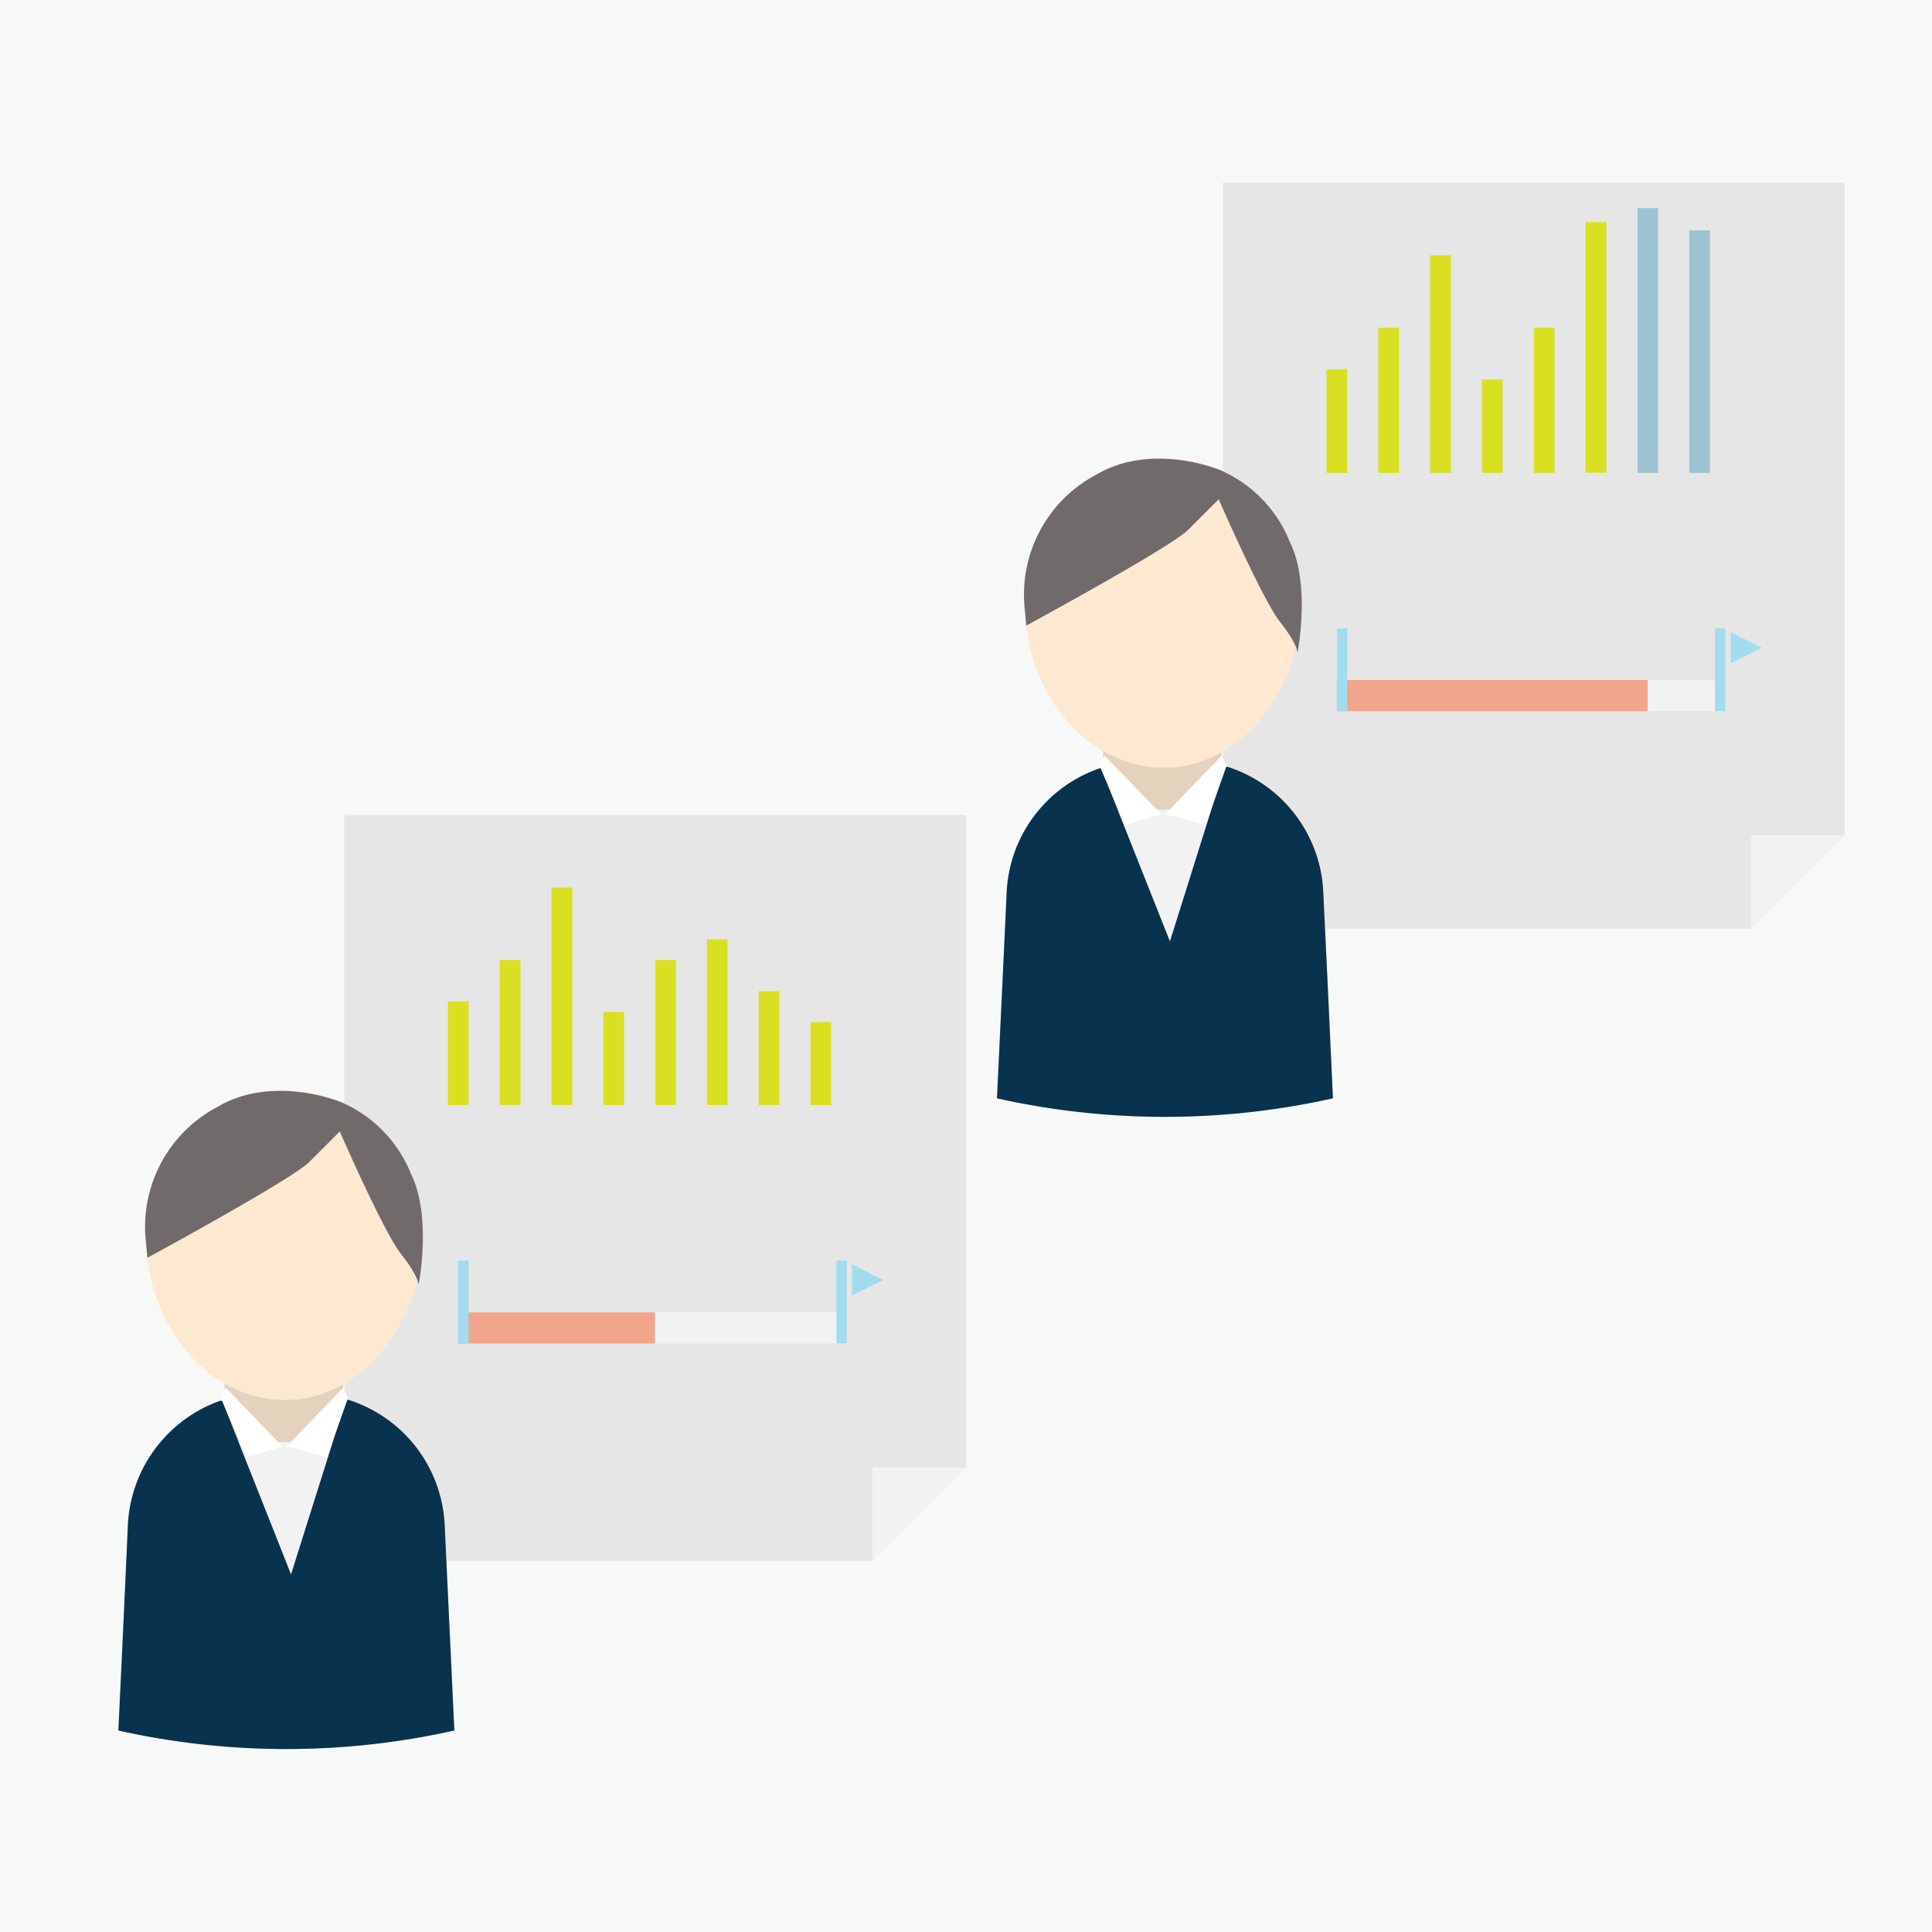 <svg xmlns="http://www.w3.org/2000/svg" viewBox="0 0 126 126"><defs><style>.cls-1{fill:#f7f8f8;}.cls-2{fill:#e6e6e6;}.cls-3{fill:#f2f2f2;}.cls-4{fill:#d9e021;}.cls-5{fill:#f15a24;opacity:0.5;}.cls-6{fill:none;stroke:#a3dbef;stroke-miterlimit:10;stroke-width:0.68px;}.cls-7{fill:#a3dbef;}.cls-8{fill:#e4d2bd;}.cls-9{fill:#fde9d2;}.cls-10{fill:#08324e;}.cls-11{fill:#fff;}.cls-12{fill:#706a6a;}.cls-13{fill:#9cc3d4;}</style></defs><g id="レイヤー_2" data-name="レイヤー 2"><g id="レイヤー_1-2" data-name="レイヤー 1"><rect class="cls-1" width="126" height="126"/><polygon class="cls-2" points="22.45 53.15 22.45 101.81 56.92 101.81 56.92 95.72 63 95.72 63 53.15 22.45 53.15"/><polygon class="cls-3" points="56.92 101.81 63 95.72 56.92 95.72 56.92 101.81"/><rect class="cls-4" x="29.21" y="65.31" width="1.35" height="6.76"/><rect class="cls-4" x="32.59" y="62.61" width="1.35" height="9.46"/><rect class="cls-4" x="35.97" y="57.88" width="1.35" height="14.19"/><rect class="cls-4" x="39.35" y="65.99" width="1.35" height="6.08"/><rect class="cls-4" x="42.73" y="62.61" width="1.35" height="9.46"/><rect class="cls-4" x="46.1" y="61.26" width="1.35" height="10.81"/><rect class="cls-4" x="49.48" y="64.64" width="1.35" height="7.43"/><rect class="cls-4" x="52.86" y="66.66" width="1.35" height="5.41"/><rect class="cls-3" x="29.88" y="85.59" width="25.01" height="2.03"/><rect class="cls-5" x="29.88" y="85.59" width="12.84" height="2.03"/><line class="cls-6" x1="54.89" y1="87.61" x2="54.89" y2="82.21"/><line class="cls-6" x1="30.22" y1="87.61" x2="30.22" y2="82.21"/><polygon class="cls-7" points="57.59 83.48 55.57 84.49 55.57 82.46 57.59 83.48"/><rect class="cls-8" x="14.65" y="87.09" width="7.73" height="6.44"/><path class="cls-8" d="M29.63,112.86a50.3,50.3,0,0,1-21.91,0q.32-6.64.62-13.39A8.87,8.87,0,0,1,16.88,91h3.58A8.86,8.86,0,0,1,29,99.47Q29.32,106.2,29.63,112.86Z"/><path class="cls-9" d="M27.53,80.64c0,5.74-4,10.7-9,10.67s-9-4.93-9-10.67,4-9.54,9-9.52S27.53,74.89,27.53,80.64Z"/><rect class="cls-3" x="14.42" y="94.04" width="8.55" height="8.84"/><path class="cls-10" d="M29.63,112.86a50.3,50.3,0,0,1-21.91,0q.32-6.64.62-13.39a9.06,9.06,0,0,1,6-8.11l.15,0c1.49,3.74,3,7.55,4.49,11.32l3.59-11.39.14,0A9,9,0,0,1,29,99.47Q29.32,106.2,29.63,112.86Z"/><polygon class="cls-11" points="22.69 91.19 22.38 90.51 18.7 94.33 21.33 95.03 22.69 91.19"/><polygon class="cls-11" points="14.42 91.19 14.73 90.51 18.41 94.33 16.07 95.03 14.42 91.19"/><path class="cls-12" d="M22.22,71.87s-4.4-1.82-8,.3a8.84,8.84,0,0,0-4.69,8.94l.08.92s9.41-5.1,10.55-6.24l2-2s2.85,6.55,4,8,1.14,2,1.14,2,.88-4.42-.49-7.22A8.57,8.57,0,0,0,22.22,71.87Z"/><polygon class="cls-2" points="79.75 11.91 79.75 60.57 114.22 60.57 114.22 54.49 120.3 54.49 120.3 11.91 79.75 11.91"/><polygon class="cls-3" points="114.22 60.57 120.3 54.49 114.22 54.49 114.22 60.57"/><rect class="cls-4" x="86.51" y="24.08" width="1.35" height="6.76"/><rect class="cls-4" x="89.89" y="21.38" width="1.35" height="9.46"/><rect class="cls-4" x="93.27" y="16.65" width="1.35" height="14.19"/><rect class="cls-4" x="96.65" y="24.76" width="1.35" height="6.08"/><rect class="cls-4" x="100.03" y="21.38" width="1.35" height="9.46"/><rect class="cls-4" x="103.41" y="14.48" width="1.35" height="16.35"/><rect class="cls-13" x="106.79" y="13.57" width="1.35" height="17.27"/><rect class="cls-13" x="110.17" y="15.02" width="1.35" height="15.82"/><rect class="cls-3" x="87.19" y="44.35" width="25.01" height="2.03"/><rect class="cls-5" x="87.19" y="44.35" width="20.27" height="2.03"/><line class="cls-6" x1="112.19" y1="46.38" x2="112.19" y2="40.98"/><line class="cls-6" x1="87.53" y1="46.38" x2="87.53" y2="40.98"/><polygon class="cls-7" points="114.9 42.24 112.87 43.26 112.87 41.23 114.9 42.24"/><rect class="cls-8" x="71.95" y="45.85" width="7.73" height="6.44"/><path class="cls-8" d="M86.93,71.63a50.3,50.3,0,0,1-21.91,0q.32-6.66.63-13.39a8.86,8.86,0,0,1,8.54-8.52h3.58a8.86,8.86,0,0,1,8.54,8.52Q86.63,65,86.93,71.63Z"/><path class="cls-9" d="M84.84,39.41c0,5.73-4,10.7-9,10.66s-9-4.93-9-10.66,4-9.55,9-9.53S84.84,33.66,84.84,39.41Z"/><rect class="cls-3" x="71.72" y="52.81" width="8.55" height="8.84"/><path class="cls-10" d="M86.93,71.63a50.3,50.3,0,0,1-21.91,0q.32-6.66.63-13.39a9,9,0,0,1,6-8.11l.15-.05c1.5,3.74,3,7.55,4.5,11.31,1.2-3.8,2.39-7.62,3.58-11.39l.15,0a9,9,0,0,1,6.27,8.19Q86.63,65,86.93,71.63Z"/><polygon class="cls-11" points="79.99 49.96 79.68 49.28 76 53.09 78.63 53.8 79.99 49.96"/><polygon class="cls-11" points="71.72 49.96 72.04 49.28 75.72 53.09 73.37 53.8 71.72 49.96"/><path class="cls-12" d="M79.53,30.64s-4.4-1.82-8,.3a8.84,8.84,0,0,0-4.68,8.94l.08.92s9.41-5.1,10.55-6.24l2-2s2.86,6.56,4,8,1.14,2,1.14,2,.88-4.42-.5-7.21A8.55,8.55,0,0,0,79.53,30.64Z"/></g></g></svg>
